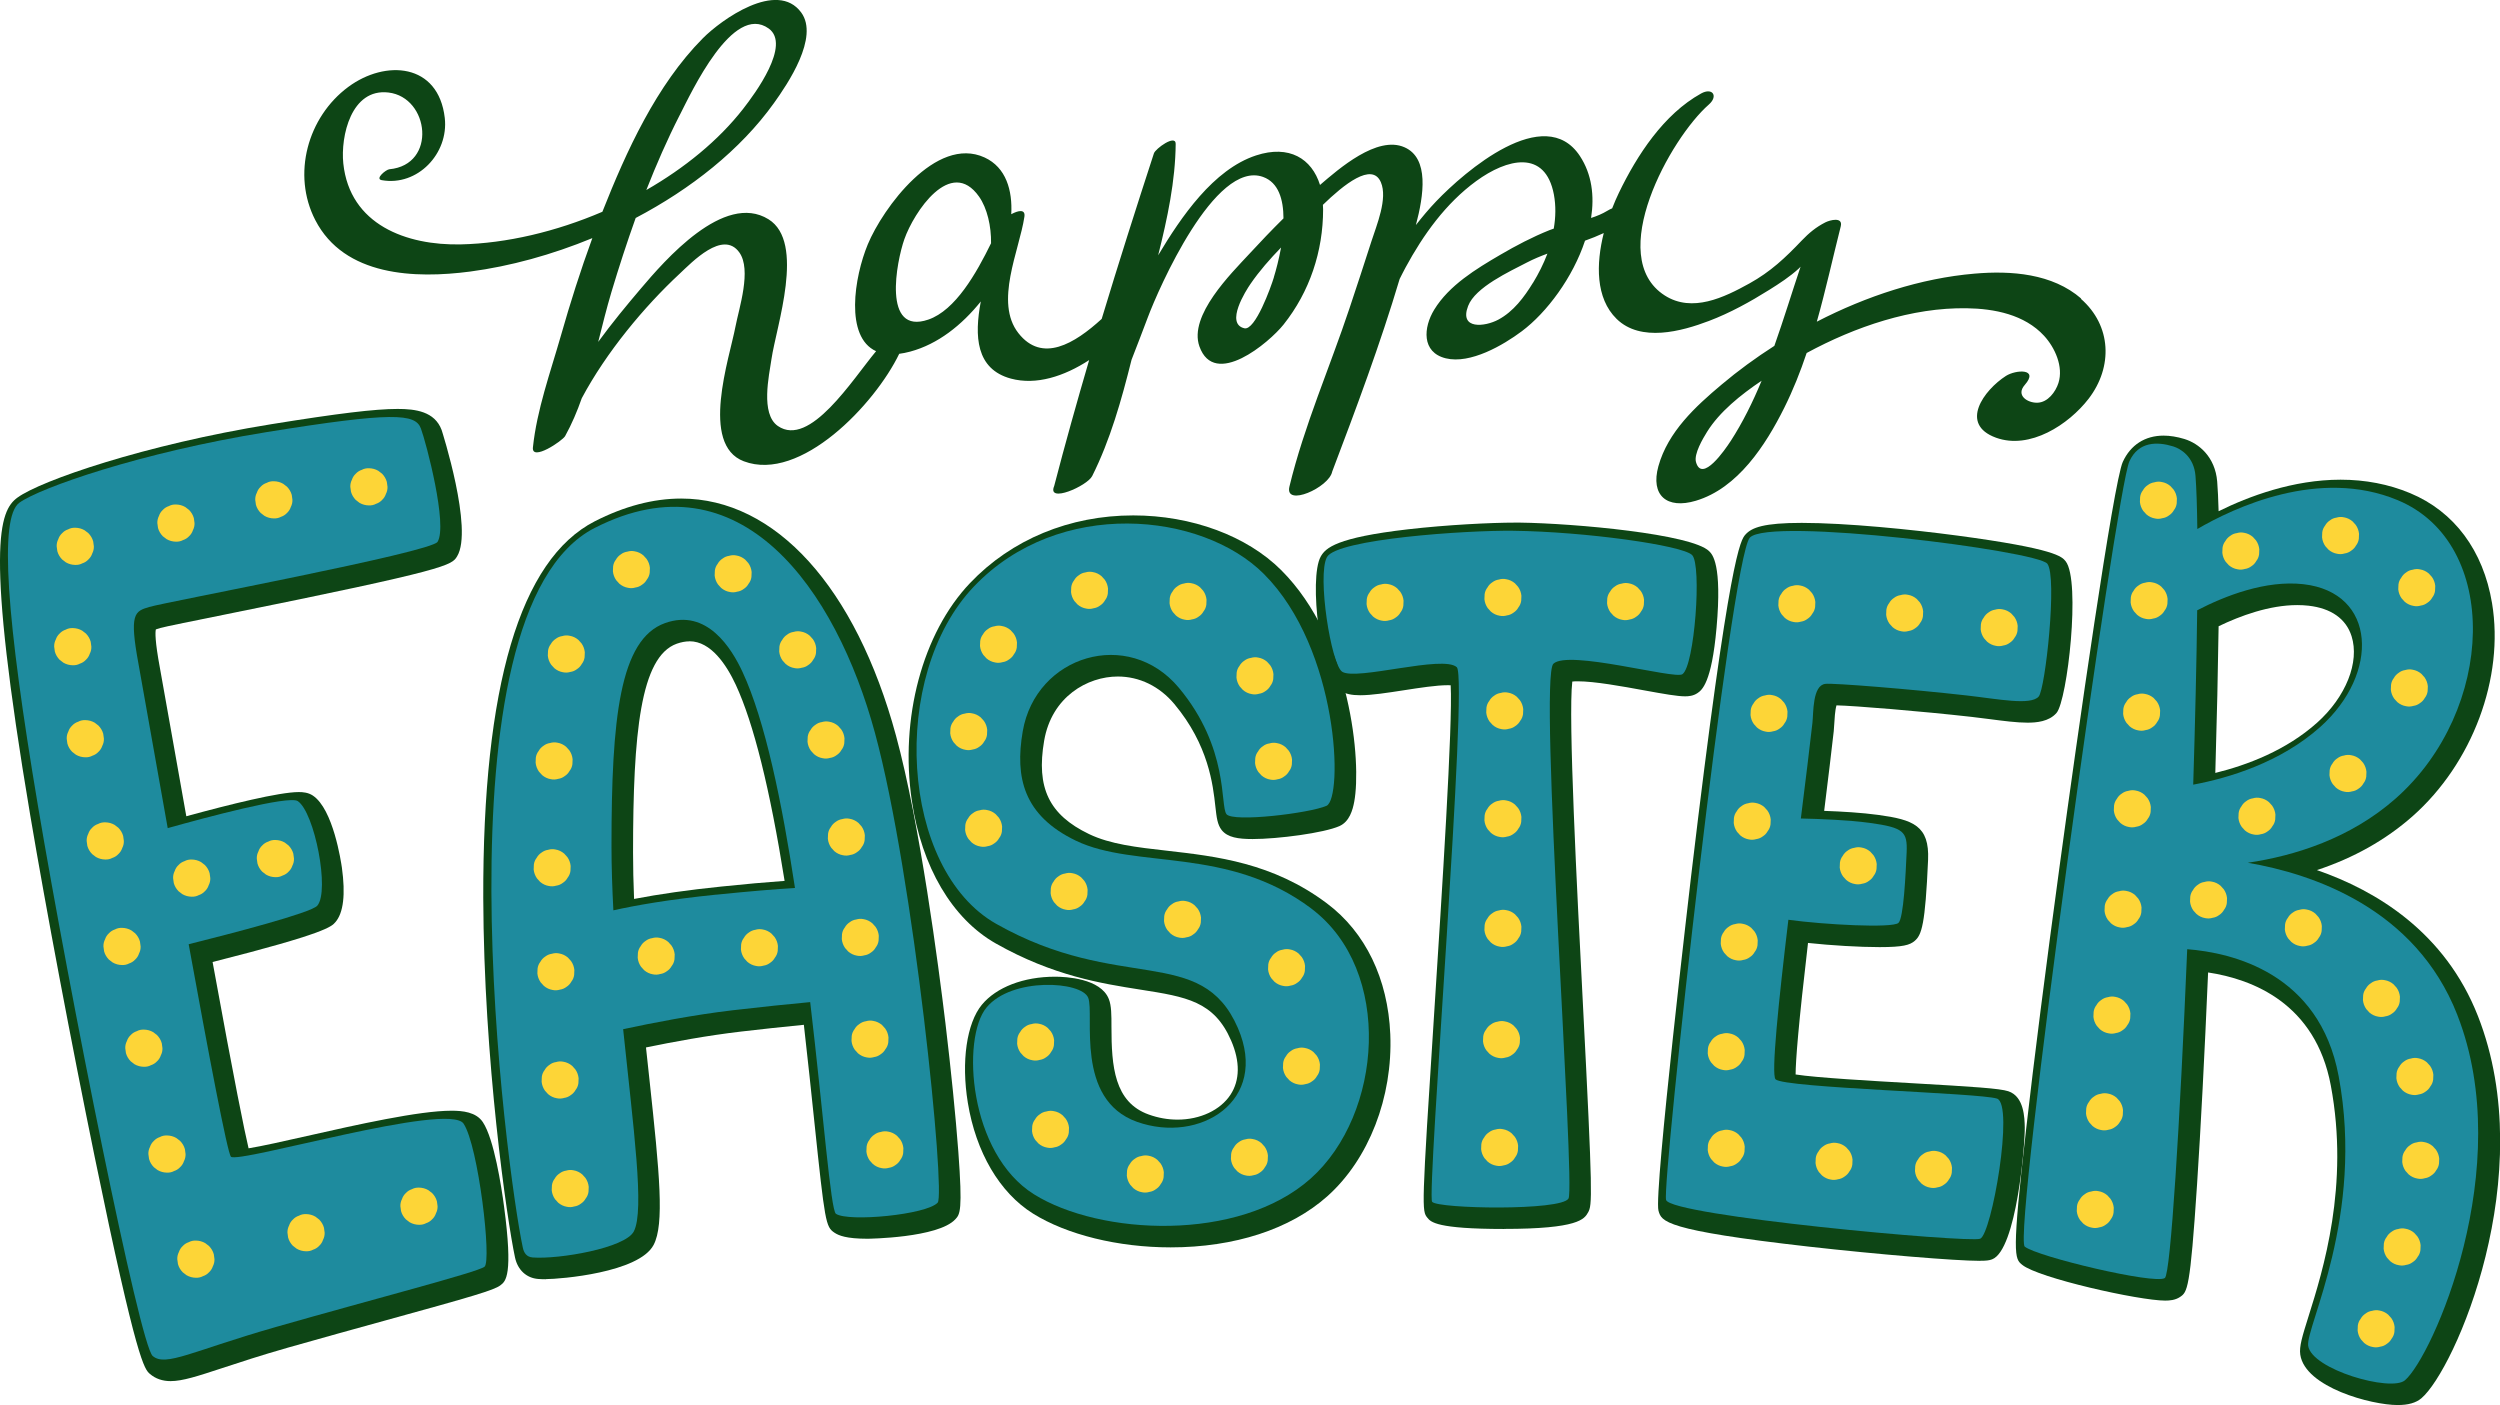 <?xml version="1.0" encoding="UTF-8"?><svg id="b" xmlns="http://www.w3.org/2000/svg" viewBox="0 0 371.02 208.52"><g id="c"><path d="M223.21,182.39c-10.03,0-10.87-1.04-11.37-1.66-.84-1.04-.89-1.1,1.03-30.8,1.11-17.19,2.75-42.59,2.42-48.23-.12,0-.27-.01-.44-.01-1.66,0-4.13.38-6.51.75-2.45.38-4.77.74-6.48.74-1.29,0-2.18-.2-2.87-.65-3.05-1.99-4.77-16.69-2.99-19.92.73-1.32,2.39-2.83,12.89-4.05,5.9-.68,12.41-1,15.96-1h.73c8.18.11,25.5,1.7,28.07,4.24.48.47,1.94,1.91,1.1,11.36-.73,8.26-2.2,9.27-2.83,9.7-.63.43-1.34.48-1.83.48-1.17,0-3.08-.34-6.1-.89-3.27-.6-7.34-1.34-9.83-1.34-.35,0-.62.01-.82.04-.62,5.23.69,30.73,1.58,47.91,1.47,28.56,1.39,29.79.76,30.88-.55.97-1.39,2.44-12.49,2.44h0Z" style="fill:#0d4515; stroke-width:0px;"/><path d="M249.69,100.05c1.8-1.24,2.9-16.23,1.43-17.68-1.47-1.45-15.91-3.47-26.56-3.6-6.91-.09-26.15,1.22-27.63,3.91s.62,15.93,2.26,17.01c2.09,1.37,14.98-2.54,17.01-.67,1.74,1.6-4.5,78.3-3.66,79.34.84,1.04,19.18,1.37,20.24-.49,1.06-1.86-4.46-77.21-2.25-79.36,2.19-2.13,17.99,2.34,19.15,1.55Z" style="fill:#1e8b9e; stroke-width:0px;"/><path d="M208.3,89.14c-.05-.48-.21-.92-.49-1.32-.16-.17-.32-.35-.47-.52-.38-.32-.81-.53-1.3-.61-.37-.08-.73-.06-1.09.05-.36.05-.68.19-.97.41-.31.2-.55.46-.72.77-.23.29-.37.63-.42,1-.01.25-.02.49-.03.74.05.48.21.92.49,1.32.16.17.32.35.47.52.38.32.81.53,1.3.61.37.08.73.06,1.09-.05.36-.05.68-.19.97-.41.31-.2.55-.46.72-.77.23-.29.37-.63.42-1,.01-.25.02-.49.03-.74Z" style="fill:#fdd537; stroke-width:0px;"/><path d="M225.79,88.41c-.05-.48-.21-.92-.49-1.32-.16-.17-.32-.35-.47-.52-.38-.32-.81-.53-1.3-.61-.37-.08-.73-.06-1.09.05-.36.05-.68.19-.97.41-.31.2-.55.46-.72.77-.23.29-.37.63-.42,1-.01.25-.02.49-.03.74.05.48.21.92.49,1.32l.47.52c.38.32.81.53,1.3.61.37.08.73.06,1.09-.05.36-.05.68-.19.97-.41.31-.2.55-.46.72-.77.23-.29.37-.63.42-1,.01-.25.02-.49.03-.74Z" style="fill:#fdd537; stroke-width:0px;"/><path d="M226.06,105.24c-.05-.48-.21-.92-.49-1.32-.16-.17-.32-.35-.47-.52-.38-.32-.81-.53-1.3-.61-.37-.08-.73-.06-1.09.05-.36.05-.68.19-.97.41-.31.2-.55.46-.72.77-.23.29-.37.63-.42,1-.01.25-.02.49-.03.74.05.48.21.92.49,1.32l.47.52c.38.32.81.53,1.3.61.37.08.73.06,1.09-.05.36-.05.68-.19.97-.41.31-.2.55-.46.72-.77.23-.29.37-.63.42-1,.01-.25.02-.49.03-.74Z" style="fill:#fdd537; stroke-width:0px;"/><path d="M225.79,121.24c-.05-.48-.21-.92-.49-1.32l-.47-.52c-.38-.32-.81-.53-1.3-.61-.37-.08-.73-.06-1.09.05-.36.05-.68.19-.97.41-.31.2-.55.46-.72.77-.23.29-.37.63-.42,1-.01.25-.02.49-.03.74.05.48.21.92.49,1.32l.47.52c.38.32.81.53,1.3.61.37.08.73.06,1.09-.05.36-.05.68-.19.97-.41.31-.2.55-.46.72-.77.23-.29.37-.63.42-1,.01-.25.02-.49.03-.74Z" style="fill:#fdd537; stroke-width:0px;"/><path d="M225.79,137.52c-.05-.48-.21-.92-.49-1.32l-.47-.52c-.38-.32-.81-.53-1.3-.61-.37-.08-.73-.06-1.09.05-.36.05-.68.19-.97.41-.31.2-.55.46-.72.77-.23.29-.37.63-.42,1-.01.25-.02.49-.03.74.05.48.21.92.49,1.32.16.17.32.35.47.52.38.32.81.53,1.3.61.37.08.73.06,1.09-.05.36-.05.68-.19.97-.41.31-.2.55-.46.72-.77.23-.29.37-.63.42-1,.01-.25.02-.49.03-.74Z" style="fill:#fdd537; stroke-width:0px;"/><path d="M225.58,154.03c-.05-.48-.21-.92-.49-1.32l-.47-.52c-.38-.32-.81-.53-1.3-.61-.37-.08-.73-.06-1.09.05-.36.05-.68.19-.97.41-.31.2-.55.46-.72.77-.23.29-.37.63-.42,1-.01.25-.02.49-.03.74.05.48.21.92.49,1.32.16.17.32.35.47.52.38.32.81.53,1.3.61.37.08.73.06,1.09-.05.36-.05.68-.19.97-.41.31-.2.55-.46.72-.77.23-.29.37-.63.42-1,.01-.25.02-.49.03-.74Z" style="fill:#fdd537; stroke-width:0px;"/><path d="M225.3,170.03c-.05-.48-.21-.92-.49-1.32l-.47-.52c-.38-.32-.81-.53-1.3-.61-.37-.08-.73-.06-1.09.05-.36.05-.68.19-.97.41-.31.2-.55.46-.72.77-.23.29-.37.63-.42,1-.01.25-.02.49-.03.74.05.48.21.92.49,1.32l.47.52c.38.32.81.53,1.3.61.37.08.73.06,1.09-.05.36-.05.68-.19.97-.41.31-.2.55-.46.72-.77.23-.29.37-.63.42-1,.01-.25.02-.49.03-.74Z" style="fill:#fdd537; stroke-width:0px;"/><path d="M243.99,89.02c-.05-.48-.21-.92-.49-1.32-.16-.17-.32-.35-.47-.52-.38-.32-.81-.53-1.3-.61-.37-.08-.73-.06-1.09.05-.36.05-.68.19-.97.41-.31.2-.55.46-.72.77-.23.29-.37.63-.42,1-.01.25-.02.49-.03.74.05.48.21.92.49,1.32.16.17.32.35.47.52.38.32.81.53,1.3.61.37.08.73.06,1.09-.05.36-.05.68-.19.97-.41.31-.2.55-.46.72-.77.23-.29.37-.63.42-1,.01-.25.02-.49.03-.74Z" style="fill:#fdd537; stroke-width:0px;"/><path d="M355.83,208.52c-3.87,0-13.72-2.62-14.45-7.47-.18-1.21.29-2.71,1.23-5.71,2.13-6.77,6.09-19.38,3.3-34.25-2.28-12.16-11.58-15.77-18.21-16.77-.52,12.17-1.1,23.28-1.64,31.47-1.03,15.68-1.44,15.96-2.54,16.7-.7.47-1.54.53-2.19.53-3.87,0-18.83-3.35-21.22-5.31-1.14-.93-1.57-1.29.59-20.19,1.14-10.03,2.91-23.89,4.97-39.03,2.64-19.43,8-56.96,9.37-59.94,1.15-2.52,3.3-3.9,6.05-3.9.96,0,2,.17,3.09.5,2.16.66,4.57,2.66,4.87,6.32.09,1.13.16,2.6.21,4.4,4.49-2.22,11.06-4.68,18.1-4.68,3.67,0,7.15.67,10.33,2,6.53,2.72,10.85,8.51,12.15,16.33,1.84,11.06-2.91,23.77-11.81,31.63-3.97,3.5-8.71,6.17-14.18,7.98,8.8,3.04,19.01,9.2,23.9,21.67,9.27,23.64-3.47,52.53-8.39,56.71-.8.68-1.94,1.01-3.51,1.01h0ZM329.26,92.94c-.09,6.34-.25,13.65-.49,21.77,4.75-1.17,10.54-3.36,15.12-7.47,4.27-3.83,6.32-8.99,5.1-12.83-.82-2.58-3.03-4.14-6.39-4.52-.54-.06-1.1-.09-1.67-.09-4.14,0-8.46,1.59-11.67,3.14Z" style="fill:#0d4515; stroke-width:0px;"/><path d="M364.68,150.6c-6.21-15.84-21.51-20.92-31.09-22.56,7.01-1.04,15.24-3.62,21.95-9.54,14.81-13.08,15.64-37.9.28-44.28-11.66-4.85-24.3,1.13-29.72,4.29-.04-3.35-.13-6.04-.27-7.87-.23-2.9-2.24-4.06-3.31-4.39-2.38-.73-5.14-.75-6.5,2.21-1.97,4.3-17.35,115.05-15.53,116.55,1.83,1.49,19.31,5.66,20.79,4.66.86-.58,2.25-23.21,3.32-48.8,6.65.52,19.61,3.51,22.47,18.82,3.9,20.79-4.93,37.31-4.52,40.04.53,3.53,12.29,6.88,14.36,5.12,4.02-3.42,16.66-31.56,7.77-54.24ZM326.08,90.57c4.17-2.16,10.18-4.5,15.77-3.87,10.87,1.24,11.34,13.26,2.51,21.17-5.92,5.3-13.63,7.6-18.87,8.58.29-9.35.5-18.28.59-25.89Z" style="fill:#1e8b9e; stroke-width:0px;"/><path d="M323.07,73.98c-.05-.48-.21-.92-.49-1.32-.16-.17-.32-.35-.47-.52-.38-.32-.81-.53-1.3-.61-.37-.08-.73-.06-1.09.05-.36.05-.68.19-.97.41-.31.2-.55.46-.72.77-.23.29-.37.63-.42,1-.01.25-.02.49-.03.74.05.48.21.92.49,1.32.16.17.32.35.47.52.38.32.81.53,1.3.61.37.08.73.06,1.09-.05.36-.05.68-.19.97-.41.31-.2.55-.46.72-.77.23-.29.37-.63.42-1,.01-.25.02-.49.03-.74Z" style="fill:#fdd537; stroke-width:0px;"/><path d="M321.69,88.88c-.05-.48-.21-.92-.49-1.32-.16-.17-.32-.35-.47-.52-.38-.32-.81-.53-1.3-.61-.37-.08-.73-.06-1.09.05-.36.05-.68.19-.97.41-.31.2-.55.46-.72.77-.23.29-.37.63-.42,1-.01.25-.02.49-.03.74.05.48.21.92.49,1.32.16.17.32.35.47.52.38.32.81.53,1.3.61.37.08.73.06,1.09-.05.36-.05.68-.19.97-.41.31-.2.55-.46.72-.77.23-.29.37-.63.42-1,.01-.25.02-.49.03-.74Z" style="fill:#fdd537; stroke-width:0px;"/><path d="M320.58,105.43c-.05-.48-.21-.92-.49-1.32l-.47-.52c-.38-.32-.81-.53-1.3-.61-.37-.08-.73-.06-1.09.05-.36.05-.68.19-.97.41-.31.2-.55.46-.72.77-.23.29-.37.63-.42,1-.01.25-.02.49-.03.74.05.48.21.92.49,1.32l.47.52c.38.32.81.53,1.3.61.37.08.73.06,1.09-.05.36-.05.68-.19.97-.41.31-.2.55-.46.72-.77.23-.29.37-.63.42-1l.03-.74Z" style="fill:#fdd537; stroke-width:0px;"/><path d="M319.2,119.77c-.05-.48-.21-.92-.49-1.32-.16-.17-.32-.35-.47-.52-.38-.32-.81-.53-1.3-.61-.37-.08-.73-.06-1.09.05-.36.05-.68.19-.97.41-.31.2-.55.46-.72.77-.23.29-.37.63-.42,1l-.03.74c.05.48.21.92.49,1.32l.47.52c.38.32.81.53,1.3.61.37.08.73.06,1.09-.05.36-.05.68-.19.97-.41.31-.2.55-.46.72-.77.23-.29.37-.63.42-1,.01-.25.02-.49.03-.74Z" style="fill:#fdd537; stroke-width:0px;"/><path d="M337.69,120.88c-.05-.48-.21-.92-.49-1.32-.16-.17-.32-.35-.47-.52-.38-.32-.81-.53-1.3-.61-.37-.08-.73-.06-1.09.05-.36.05-.68.19-.97.41-.31.2-.55.46-.72.77-.23.29-.37.63-.42,1-.01.25-.02.49-.03.74.05.48.21.92.49,1.32.16.17.32.35.47.52.38.32.81.53,1.3.61.37.08.73.06,1.09-.05.36-.05.68-.19.97-.41.31-.2.55-.46.72-.77.23-.29.37-.63.42-1,.01-.25.02-.49.03-.74Z" style="fill:#fdd537; stroke-width:0px;"/><path d="M330.51,133.29c-.05-.48-.21-.92-.49-1.32-.16-.17-.32-.35-.47-.52-.38-.32-.81-.53-1.3-.61-.37-.08-.73-.06-1.09.05-.36.05-.68.18-.97.41-.31.2-.55.46-.72.77-.23.29-.37.63-.42,1-.01.25-.02.49-.03.74.05.48.21.92.49,1.32.16.17.32.35.47.52.38.32.81.53,1.3.61.37.08.73.06,1.09-.05.36-.05.68-.19.97-.41.31-.2.55-.46.72-.77.23-.29.37-.63.42-1,.01-.25.02-.49.03-.74Z" style="fill:#fdd537; stroke-width:0px;"/><path d="M344.58,137.43c-.05-.48-.21-.92-.49-1.32l-.47-.52c-.38-.32-.81-.53-1.3-.61-.37-.08-.73-.06-1.09.05-.36.05-.68.19-.97.41-.31.2-.55.46-.72.77-.23.29-.37.63-.42,1-.01.25-.02.49-.03.74.05.48.21.92.49,1.32l.47.52c.38.32.81.53,1.3.61.37.08.73.06,1.09-.05.36-.05.68-.19.97-.41.31-.2.55-.46.72-.77.23-.29.37-.63.42-1l.03-.74Z" style="fill:#fdd537; stroke-width:0px;"/><path d="M356.17,147.91c-.05-.48-.21-.92-.49-1.32-.16-.17-.32-.35-.47-.52-.38-.32-.81-.53-1.3-.61-.37-.08-.73-.06-1.09.05-.36.05-.68.19-.97.41-.31.2-.55.46-.72.77-.23.29-.37.63-.42,1l-.03.74c.05.48.21.92.49,1.32.16.17.32.35.47.52.38.32.81.53,1.3.61.37.08.73.06,1.09-.05.36-.05.68-.19.97-.41.31-.2.55-.46.72-.77.23-.29.37-.63.42-1,.01-.25.02-.49.03-.74Z" style="fill:#fdd537; stroke-width:0px;"/><path d="M361.13,159.5c-.05-.48-.21-.92-.49-1.32-.16-.17-.32-.35-.47-.52-.38-.32-.81-.53-1.3-.61-.37-.08-.73-.06-1.09.05-.36.05-.68.19-.97.41-.31.2-.55.46-.72.77-.23.29-.37.63-.42,1-.01.25-.02.49-.03.74.05.48.21.92.49,1.32.16.17.32.35.47.52.38.32.81.53,1.3.61.37.08.73.06,1.09-.05.36-.05.68-.19.97-.41.31-.2.55-.46.72-.77.23-.29.37-.63.42-1,.01-.25.02-.49.03-.74Z" style="fill:#fdd537; stroke-width:0px;"/><path d="M362,171.94c-.05-.48-.21-.92-.49-1.32-.16-.17-.32-.35-.47-.52-.38-.32-.81-.53-1.3-.61-.37-.08-.73-.06-1.09.05-.36.05-.68.18-.97.41-.31.2-.55.46-.72.77-.23.29-.37.63-.42,1-.01.25-.02.49-.03.74.05.48.21.92.49,1.32.16.17.32.35.47.52.38.32.81.53,1.3.61.37.08.73.06,1.09-.05.36-.05.68-.19.97-.41.31-.2.55-.46.72-.77.23-.29.37-.63.42-1,.01-.25.02-.49.03-.74Z" style="fill:#fdd537; stroke-width:0px;"/><path d="M355.38,196.94c-.05-.48-.21-.92-.49-1.32-.16-.17-.32-.35-.47-.52-.38-.32-.81-.53-1.3-.61-.37-.08-.73-.06-1.09.05-.36.05-.68.18-.97.41-.31.2-.55.46-.72.77-.23.29-.37.63-.42,1-.01.25-.02.49-.03.74.05.48.21.92.49,1.32.16.17.32.35.47.52.38.32.81.53,1.3.61.37.08.73.06,1.09-.05.36-.05.68-.18.97-.41.31-.2.55-.46.72-.77.23-.29.37-.63.42-1,.01-.25.02-.49.03-.74Z" style="fill:#fdd537; stroke-width:0px;"/><path d="M359.24,184.8c-.05-.48-.21-.92-.49-1.32-.16-.17-.32-.35-.47-.52-.38-.32-.81-.53-1.3-.61-.37-.08-.73-.06-1.09.05-.36.05-.68.19-.97.41-.31.2-.55.46-.72.77-.23.29-.37.63-.42,1l-.03.74c.05.48.21.92.49,1.32l.47.52c.38.32.81.53,1.3.61.37.08.73.06,1.09-.05.36-.05.68-.19.97-.41.31-.2.55-.46.72-.77.23-.29.37-.63.42-1,.01-.25.02-.49.03-.74Z" style="fill:#fdd537; stroke-width:0px;"/><path d="M351.2,114.53c-.05-.48-.21-.92-.49-1.32-.16-.17-.32-.35-.47-.52-.38-.32-.81-.53-1.3-.61-.37-.08-.73-.06-1.09.05-.36.05-.68.19-.97.41-.31.2-.55.46-.72.77-.23.29-.37.63-.42,1l-.03.74c.05.48.21.92.49,1.32.16.17.32.35.47.52.38.32.81.53,1.3.61.37.08.73.06,1.09-.05.36-.05.68-.19.97-.41.31-.2.55-.46.72-.77.23-.29.37-.63.42-1,.01-.25.02-.49.03-.74Z" style="fill:#fdd537; stroke-width:0px;"/><path d="M360.31,101.84c-.05-.48-.21-.92-.49-1.32l-.47-.52c-.38-.32-.81-.53-1.3-.61-.37-.08-.73-.06-1.09.05-.36.05-.68.18-.97.41-.31.2-.55.46-.72.77-.23.29-.37.63-.42,1-.01.25-.02.49-.03.74.05.48.21.92.49,1.32l.47.52c.38.32.81.53,1.3.61.37.08.73.06,1.09-.05.36-.05.68-.19.97-.41.31-.2.55-.46.72-.77.23-.29.37-.63.42-1,.01-.25.02-.49.03-.74Z" style="fill:#fdd537; stroke-width:0px;"/><path d="M361.41,86.95c-.05-.48-.21-.92-.49-1.32-.16-.17-.32-.35-.47-.52-.38-.32-.81-.53-1.3-.61-.37-.08-.73-.06-1.09.05-.36.05-.68.18-.97.41-.31.2-.55.46-.72.77-.23.29-.37.63-.42,1-.01.25-.02.49-.03.74.05.48.21.92.49,1.32.16.17.32.35.47.52.38.32.81.53,1.3.61.37.08.73.06,1.09-.05.36-.05.68-.19.97-.41.31-.2.55-.46.72-.77.23-.29.37-.63.42-1,.01-.25.02-.49.03-.74Z" style="fill:#fdd537; stroke-width:0px;"/><path d="M350.1,79.22c-.05-.48-.21-.92-.49-1.32l-.47-.52c-.38-.32-.81-.53-1.3-.61-.37-.08-.73-.06-1.09.05-.36.05-.68.18-.97.41-.31.2-.55.46-.72.77-.23.29-.37.63-.42,1-.01.25-.02.49-.03.74.05.48.21.92.49,1.32l.47.52c.38.32.81.53,1.3.61.37.08.73.06,1.09-.05.36-.05.68-.19.97-.41.31-.2.55-.46.72-.77.23-.29.37-.63.42-1,.01-.25.02-.49.03-.74Z" style="fill:#fdd537; stroke-width:0px;"/><path d="M335.3,81.52c-.05-.48-.21-.92-.49-1.32l-.47-.52c-.38-.32-.81-.53-1.3-.61-.37-.08-.73-.06-1.09.05-.36.05-.68.18-.97.41-.31.2-.55.46-.72.77-.23.29-.37.63-.42,1-.01.25-.02.49-.03.74.05.48.21.92.49,1.32.16.17.32.35.47.52.38.32.81.53,1.3.61.37.08.73.06,1.09-.05.36-.05.68-.19.97-.41.31-.2.55-.46.72-.77.23-.29.37-.63.42-1,.01-.25.02-.49.03-.74Z" style="fill:#fdd537; stroke-width:0px;"/><path d="M317.82,134.67c-.05-.48-.21-.92-.49-1.32l-.47-.52c-.38-.32-.81-.53-1.3-.61-.37-.08-.73-.06-1.09.05-.36.05-.68.18-.97.41-.31.2-.55.46-.72.77-.23.29-.37.63-.42,1-.01.25-.02.49-.03.74.05.48.21.92.49,1.32.16.17.32.35.47.52.38.32.81.53,1.3.61.37.08.73.06,1.09-.05.36-.05.68-.19.97-.41.31-.2.55-.46.72-.77.23-.29.37-.63.42-1,.01-.25.02-.49.03-.74Z" style="fill:#fdd537; stroke-width:0px;"/><path d="M316.17,150.39c-.05-.48-.21-.92-.49-1.32l-.47-.52c-.38-.32-.81-.53-1.3-.61-.37-.08-.73-.06-1.09.05-.36.05-.68.19-.97.41-.31.2-.55.46-.72.77-.23.29-.37.63-.42,1l-.03.74c.05.48.21.92.49,1.32l.47.52c.38.32.81.53,1.3.61.37.08.73.06,1.09-.05.36-.05.68-.19.97-.41.31-.2.55-.46.72-.77.23-.29.37-.63.42-1,.01-.25.02-.49.03-.74Z" style="fill:#fdd537; stroke-width:0px;"/><path d="M315.07,164.74c-.05-.48-.21-.92-.49-1.32-.16-.17-.32-.35-.47-.52-.38-.32-.81-.53-1.3-.61-.37-.08-.73-.06-1.09.05-.36.05-.68.18-.97.41-.31.2-.55.46-.72.77-.23.29-.37.63-.42,1-.01.25-.02.49-.03.74.05.48.21.92.49,1.32.16.17.32.35.47.52.38.32.81.53,1.3.61.37.08.73.06,1.09-.05.36-.05.68-.19.97-.41.31-.2.55-.46.72-.77.23-.29.37-.63.42-1,.01-.25.02-.49.03-.74Z" style="fill:#fdd537; stroke-width:0px;"/><path d="M313.7,179.23c-.05-.48-.21-.92-.49-1.32l-.47-.52c-.38-.32-.81-.53-1.3-.61-.37-.08-.73-.06-1.09.05-.36.05-.68.18-.97.41-.31.2-.55.46-.72.77-.23.29-.37.63-.42,1-.01.25-.02.49-.03.74.05.48.21.92.49,1.32.16.17.32.35.47.52.38.32.81.53,1.3.61.37.08.73.06,1.09-.05.36-.05.68-.19.97-.41.31-.2.55-.46.72-.77.23-.29.37-.63.42-1,.01-.25.02-.49.03-.74Z" style="fill:#fdd537; stroke-width:0px;"/><path d="M293.86,187.12c-3.67,0-15.3-.97-25.41-2.11-21.52-2.44-21.87-3.72-22.32-5.34-.71-2.59,4.8-49.23,4.85-49.7,5.7-48.03,7.36-49.86,8.07-50.65.93-1.03,2.71-1.72,8.34-1.72,6.63,0,16.29.98,23.13,1.89,14.58,1.95,15.49,3.12,16.04,3.81,2.26,2.9.26,20.66-1.36,22.51-1.12,1.29-2.99,1.44-4.3,1.44-1.61,0-3.58-.26-5.65-.53-.87-.11-1.77-.23-2.66-.33-7.57-.85-17.35-1.65-20.04-1.71-.22.7-.3,2.14-.33,2.73-.02.43-.05.82-.08,1.11-.33,2.95-.8,6.82-1.42,11.82,2.61.09,5.61.27,8.03.6,5.19.71,7.61,1.6,7.39,6.68-.42,9.65-.95,11.12-1.98,12.01-.72.62-1.72.93-5.22.93h0c-2.98,0-7.19-.25-10.62-.62-1.44,12.28-1.83,17.48-1.84,19.52,3.03.48,11.41.96,17.2,1.29,9.22.53,13.1.78,14.37,1.2,2.35.78,2.41,3.98,2.44,5.35.05,2.42-1.21,18.22-4.86,19.6-.42.16-.87.21-1.79.21Z" style="fill:#0d4515; stroke-width:0px;"/><path d="M270.89,101.49c1.24-.14,12.53.77,20.97,1.72,4.69.53,9.52,1.52,10.7.16.99-1.13,2.79-17.78,1.28-19.71-1.5-1.93-41.33-6.98-44.15-3.87-2.82,3.12-13.08,95.93-12.43,98.29.65,2.36,44.9,6.41,46.61,5.76,1.71-.65,5.08-19.95,2.5-20.8-2.57-.85-31.57-1.58-32.86-2.86-.68-.68.45-11.54,1.9-23.68,5.31.73,15.41,1.27,16.33.47.78-.67,1.08-7.32,1.22-10.44.13-3.11-.4-3.71-5.49-4.41-3.17-.43-7.44-.59-10.21-.65.7-5.61,1.33-10.67,1.72-14.19.17-1.52-.01-5.57,1.92-5.79Z" style="fill:#1e8b9e; stroke-width:0px;"/><path d="M299.44,92.88c-.05-.48-.21-.92-.49-1.32l-.47-.52c-.38-.32-.81-.53-1.3-.61-.37-.08-.73-.06-1.09.05-.36.05-.68.19-.97.41-.31.2-.55.46-.72.77-.23.29-.37.63-.42,1-.01.25-.02.49-.03.74.05.48.21.92.49,1.32l.47.52c.38.32.81.53,1.3.61.37.08.73.06,1.09-.05.36-.05.68-.19.97-.41.31-.2.55-.46.72-.77.23-.29.37-.63.42-1,.01-.25.02-.49.03-.74Z" style="fill:#fdd537; stroke-width:0px;"/><path d="M285.41,90.72c-.05-.48-.21-.92-.49-1.32-.16-.17-.32-.35-.47-.52-.38-.32-.81-.53-1.3-.61-.37-.08-.73-.06-1.09.05-.36.05-.68.19-.97.41-.31.2-.55.46-.72.77-.23.29-.37.63-.42,1l-.03.74c.05.48.21.92.49,1.32.16.17.32.35.47.52.38.32.81.53,1.3.61.37.08.73.06,1.09-.05.36-.05.68-.19.97-.41.31-.2.55-.46.72-.77.23-.29.37-.63.42-1,.01-.25.02-.49.03-.74Z" style="fill:#fdd537; stroke-width:0px;"/><path d="M265.28,105.61c-.05-.48-.21-.92-.49-1.32-.16-.17-.32-.35-.47-.52-.38-.32-.81-.53-1.3-.61-.37-.08-.73-.06-1.09.05-.36.05-.68.19-.97.41-.31.2-.55.46-.72.77-.23.29-.37.63-.42,1-.01.25-.02.49-.03.74.05.48.21.92.49,1.32l.47.52c.38.32.81.53,1.3.61.37.08.73.06,1.09-.05.36-.05.68-.19.97-.41.31-.2.55-.46.72-.77.23-.29.37-.63.42-1,.01-.25.02-.49.03-.74Z" style="fill:#fdd537; stroke-width:0px;"/><path d="M262.79,121.61c-.05-.48-.21-.92-.49-1.32l-.47-.52c-.38-.32-.81-.53-1.3-.61-.37-.08-.73-.06-1.09.05-.36.05-.68.19-.97.41-.31.2-.55.46-.72.77-.23.29-.37.63-.42,1-.01.25-.02.49-.03.74.05.48.21.92.49,1.32l.47.52c.38.32.81.53,1.3.61.37.08.73.06,1.09-.05.36-.05.68-.19.97-.41.31-.2.55-.46.72-.77.23-.29.37-.63.42-1,.01-.25.02-.49.03-.74Z" style="fill:#fdd537; stroke-width:0px;"/><path d="M260.86,139.54c-.05-.48-.21-.92-.49-1.32-.16-.17-.32-.35-.47-.52-.38-.32-.81-.53-1.3-.61-.37-.08-.73-.06-1.09.05-.36.05-.68.19-.97.41-.31.2-.55.46-.72.77-.23.29-.37.63-.42,1-.01.25-.02.49-.03.74.05.48.21.92.49,1.32.16.17.32.35.47.52.38.32.81.53,1.3.61.37.08.73.06,1.09-.05.36-.05.68-.19.97-.41.31-.2.55-.46.72-.77.23-.29.37-.63.42-1,.01-.25.02-.49.03-.74Z" style="fill:#fdd537; stroke-width:0px;"/><path d="M258.93,155.82c-.05-.48-.21-.92-.49-1.32l-.47-.52c-.38-.32-.81-.53-1.3-.61-.37-.08-.73-.06-1.09.05-.36.05-.68.19-.97.41-.31.2-.55.46-.72.77-.23.29-.37.63-.42,1-.01.25-.02.49-.03.74.05.48.21.92.49,1.32l.47.52c.38.32.81.53,1.3.61.37.08.73.06,1.09-.05.36-.05.68-.19.97-.41.31-.2.55-.46.72-.77.23-.29.37-.63.42-1,.01-.25.02-.49.03-.74Z" style="fill:#fdd537; stroke-width:0px;"/><path d="M258.93,170.16c-.05-.48-.21-.92-.49-1.32l-.47-.52c-.38-.32-.81-.53-1.3-.61-.37-.08-.73-.06-1.09.05-.36.05-.68.19-.97.41-.31.2-.55.46-.72.77-.23.29-.37.63-.42,1-.01.25-.02.49-.03.74.05.48.21.92.49,1.32l.47.52c.38.32.81.53,1.3.61.37.08.73.06,1.09-.05.36-.05.68-.19.97-.41.31-.2.55-.46.72-.77.23-.29.37-.63.42-1,.01-.25.02-.49.03-.74Z" style="fill:#fdd537; stroke-width:0px;"/><path d="M274.93,172.09c-.05-.48-.21-.92-.49-1.32-.16-.17-.32-.35-.47-.52-.38-.32-.81-.53-1.3-.61-.37-.08-.73-.06-1.09.05-.36.05-.68.19-.97.41-.31.2-.55.46-.72.77-.23.29-.37.63-.42,1-.01.25-.02.49-.03.74.05.48.21.92.49,1.32.16.17.32.35.47.52.38.32.81.53,1.3.61.37.08.73.06,1.09-.05.36-.05.68-.19.97-.41.31-.2.55-.46.72-.77.23-.29.37-.63.42-1,.01-.25.02-.49.03-.74Z" style="fill:#fdd537; stroke-width:0px;"/><path d="M289.69,173.29c-.05-.48-.21-.92-.49-1.32-.16-.17-.32-.35-.47-.52-.38-.32-.81-.53-1.3-.61-.37-.08-.73-.06-1.09.05-.36.05-.68.18-.97.41-.31.2-.55.46-.72.77-.23.29-.37.63-.42,1-.01.25-.02.49-.03.74.05.48.21.92.49,1.32.16.17.32.35.47.52.38.32.81.53,1.3.61.37.08.73.06,1.09-.05.36-.05.68-.19.97-.41.31-.2.55-.46.72-.77.23-.29.37-.63.42-1,.01-.25.02-.49.03-.74Z" style="fill:#fdd537; stroke-width:0px;"/><path d="M278.52,128.23c-.05-.48-.21-.92-.49-1.32l-.47-.52c-.38-.32-.81-.53-1.3-.61-.37-.08-.73-.06-1.09.05-.36.05-.68.19-.97.41-.31.2-.55.46-.72.77-.23.29-.37.63-.42,1-.01.25-.02.49-.03.74.05.48.21.92.49,1.32.16.17.32.35.47.52.38.32.81.53,1.3.61.37.08.73.06,1.09-.05.36-.05.68-.19.97-.41.31-.2.55-.46.72-.77.23-.29.37-.63.42-1,.01-.25.02-.49.03-.74Z" style="fill:#fdd537; stroke-width:0px;"/><path d="M269.41,89.34c-.05-.48-.21-.92-.49-1.32-.16-.17-.32-.35-.47-.52-.38-.32-.81-.53-1.3-.61-.37-.08-.73-.06-1.09.05-.36.05-.68.19-.97.41-.31.2-.55.46-.72.77-.23.29-.37.63-.42,1l-.03.74c.05.48.21.92.49,1.32l.47.52c.38.32.81.53,1.3.61.37.08.73.06,1.09-.05.36-.05.68-.19.97-.41.31-.2.55-.46.72-.77.23-.29.37-.63.42-1,.01-.25.02-.49.03-.74Z" style="fill:#fdd537; stroke-width:0px;"/><path d="M173.7,185.12c-7.75,0-15.38-1.88-20.4-5.02-4.94-3.09-8.47-9.09-9.67-16.47-.99-6.07-.17-11.77,2.08-14.51,2.15-2.61,6.21-4.17,10.86-4.17,1.57,0,6.79.24,7.99,3.32.39.99.39,2.32.39,4.16,0,5.8.41,11.16,5.55,12.98,1.39.5,2.82.75,4.26.75h0c3.35,0,6.35-1.41,7.85-3.69,1.41-2.15,1.45-4.93.1-8.04-2.53-5.84-6.64-6.49-13.45-7.56-5.78-.91-12.97-2.04-21.47-6.85-6.47-3.66-11.01-11.36-12.46-21.15-1.82-12.24,1.58-24.94,8.64-32.35,6.16-6.47,14.77-10.03,24.22-10.03,8.66,0,16.87,3.04,21.96,8.13,10.35,10.35,11.92,28.53,10.83,34.36-.23,1.24-.71,2.96-2.2,3.62-2.3,1.02-9.12,1.92-12.89,1.92-2.12,0-3.71-.23-4.58-1.33-.64-.82-.75-1.83-.94-3.5-.35-3.19-1-9.12-6.09-15.21-2.2-2.63-5.18-4.08-8.39-4.08-4.48,0-9.81,2.98-10.93,9.53-1.2,6.98.73,11,6.66,13.85,3.14,1.51,7.04,1.96,11.55,2.47,7.37.84,15.73,1.79,23.76,7.82,5.71,4.28,9.05,11.18,9.4,19.42.39,9.34-3.19,18.56-9.35,24.05-5.49,4.89-13.76,7.58-23.28,7.58h0Z" style="fill:#0d4515; stroke-width:0px;"/><path d="M194.61,134.83c-12.41-9.31-26.07-5.79-34.95-10.07-7.76-3.74-9.05-9.36-7.88-16.21,1.94-11.31,15.68-15.45,23.17-6.48,7.49,8.97,6.1,17.52,7.07,18.76.97,1.24,12.34-.14,14.84-1.24,2.5-1.1,1.88-23.24-9.29-34.41-9.2-9.2-30.41-11.38-43.03,1.86-12.62,13.24-10.97,42,3.31,50.07,18.35,10.37,30.44,2.93,35.86,15.45,4.69,10.83-5.67,17.24-14.97,13.93-9.29-3.31-6.27-15.93-7.24-18.41-.97-2.48-11.36-3.1-15.1,1.45-3.74,4.55-2.65,21.66,7.06,27.72,9.71,6.07,30.37,7.17,41.05-2.34,10.68-9.52,12.31-30.91.1-40.07Z" style="fill:#1e8b9e; stroke-width:0px;"/><path d="M191.75,112.73c-.05-.48-.21-.92-.49-1.32-.16-.17-.32-.35-.47-.52-.38-.32-.81-.53-1.3-.61-.37-.08-.73-.06-1.09.05-.36.05-.68.18-.97.41-.31.2-.55.46-.72.77-.23.29-.37.63-.42,1-.01.25-.02.49-.03.74.05.48.21.92.49,1.32.16.17.32.35.47.52.38.32.81.53,1.3.61.37.08.73.06,1.09-.05.36-.05.68-.19.97-.41.31-.2.55-.46.72-.77.23-.29.37-.63.42-1,.01-.25.02-.49.03-.74Z" style="fill:#fdd537; stroke-width:0px;"/><path d="M188.99,100.04c-.05-.48-.21-.92-.49-1.32l-.47-.52c-.38-.32-.81-.53-1.3-.61-.37-.08-.73-.06-1.09.05-.36.05-.68.19-.97.41-.31.2-.55.46-.72.77-.23.29-.37.63-.42,1-.01.25-.02.49-.03.74.05.48.21.92.49,1.32.16.17.32.35.47.52.38.32.81.53,1.3.61.37.08.73.06,1.09-.05.36-.05.68-.19.97-.41.31-.2.55-.46.72-.77.23-.29.37-.63.42-1,.01-.25.02-.49.03-.74Z" style="fill:#fdd537; stroke-width:0px;"/><path d="M179.06,89c-.05-.48-.21-.92-.49-1.32-.16-.17-.32-.35-.47-.52-.38-.32-.81-.53-1.3-.61-.37-.08-.73-.06-1.09.05-.36.05-.68.19-.97.41-.31.2-.55.46-.72.77-.23.29-.37.63-.42,1l-.03.74c.05.48.21.92.49,1.32.16.17.32.35.47.52.38.32.81.53,1.3.61.37.08.73.06,1.09-.05.36-.05.68-.19.97-.41.31-.2.55-.46.72-.77.23-.29.37-.63.42-1,.01-.25.02-.49.03-.74Z" style="fill:#fdd537; stroke-width:0px;"/><path d="M164.44,87.35c-.05-.48-.21-.92-.49-1.32-.16-.17-.32-.35-.47-.52-.38-.32-.81-.53-1.3-.61-.37-.08-.73-.06-1.09.05-.36.05-.68.18-.97.41-.31.2-.55.46-.72.77-.23.29-.37.63-.42,1-.01.25-.02.49-.03.74.05.48.21.92.49,1.32.16.17.32.35.47.52.38.32.81.53,1.3.61.37.08.73.06,1.09-.05.36-.05.68-.19.97-.41.31-.2.55-.46.72-.77.23-.29.37-.63.42-1,.01-.25.02-.49.03-.74Z" style="fill:#fdd537; stroke-width:0px;"/><path d="M150.93,95.35c-.05-.48-.21-.92-.49-1.32-.16-.17-.32-.35-.47-.52-.38-.32-.81-.53-1.3-.61-.37-.08-.73-.06-1.09.05-.36.05-.68.18-.97.41-.31.2-.55.46-.72.77-.23.29-.37.63-.42,1l-.03.74c.05.48.21.92.49,1.32.16.17.32.35.47.52.38.32.81.53,1.3.61.37.08.73.06,1.09-.05.36-.05.68-.19.97-.41.31-.2.55-.46.72-.77.23-.29.37-.63.42-1,.01-.25.02-.49.03-.74Z" style="fill:#fdd537; stroke-width:0px;"/><path d="M146.51,108.31c-.05-.48-.21-.92-.49-1.32l-.47-.52c-.38-.32-.81-.53-1.3-.61-.37-.08-.73-.06-1.09.05-.36.05-.68.19-.97.41-.31.2-.55.46-.72.77-.23.29-.37.63-.42,1-.01.25-.02.49-.03.74.05.48.21.92.49,1.32.16.17.32.35.47.52.38.32.81.53,1.3.61.37.08.73.06,1.09-.05.36-.05.68-.19.97-.41.31-.2.55-.46.72-.77.23-.29.37-.63.42-1,.01-.25.02-.49.03-.74Z" style="fill:#fdd537; stroke-width:0px;"/><path d="M148.72,122.66c-.05-.48-.21-.92-.49-1.32l-.47-.52c-.38-.32-.81-.53-1.3-.61-.37-.08-.73-.06-1.09.05-.36.05-.68.18-.97.41-.31.2-.55.46-.72.77-.23.29-.37.63-.42,1-.01.25-.02.49-.03.74.05.48.21.92.49,1.32l.47.52c.38.32.81.53,1.3.61.37.08.73.06,1.09-.05.36-.05.68-.19.97-.41.31-.2.55-.46.72-.77.23-.29.37-.63.42-1,.01-.25.02-.49.03-.74Z" style="fill:#fdd537; stroke-width:0px;"/><path d="M161.41,132.04c-.05-.48-.21-.92-.49-1.32-.16-.17-.32-.35-.47-.52-.38-.32-.81-.53-1.3-.61-.37-.08-.73-.06-1.09.05-.36.05-.68.19-.97.41-.31.2-.55.46-.72.77-.23.29-.37.63-.42,1-.01.25-.02.49-.03.74.05.48.21.92.49,1.32.16.17.32.35.47.52.38.32.81.53,1.3.61.37.08.73.06,1.09-.05.36-.05.68-.19.97-.41.31-.2.55-.46.72-.77.23-.29.37-.63.42-1,.01-.25.02-.49.03-.74Z" style="fill:#fdd537; stroke-width:0px;"/><path d="M178.24,136.18c-.05-.48-.21-.92-.49-1.32-.16-.17-.32-.35-.47-.52-.38-.32-.81-.53-1.3-.61-.37-.08-.73-.06-1.09.05-.36.05-.68.18-.97.41-.31.2-.55.46-.72.77-.23.29-.37.63-.42,1-.01.25-.02.49-.03.74.05.48.21.92.49,1.32.16.17.32.35.47.52.38.32.81.53,1.3.61.37.08.73.06,1.09-.05.36-.05.68-.18.97-.41.31-.2.55-.46.72-.77.23-.29.37-.63.42-1,.01-.25.02-.49.03-.74Z" style="fill:#fdd537; stroke-width:0px;"/><path d="M193.68,143.35c-.05-.48-.21-.92-.49-1.32-.16-.17-.32-.35-.47-.52-.38-.32-.81-.53-1.3-.61-.37-.08-.73-.06-1.09.05-.36.05-.68.18-.97.41-.31.2-.55.46-.72.77-.23.29-.37.63-.42,1l-.03.74c.05.48.21.92.49,1.32.16.17.32.35.47.52.38.32.81.53,1.3.61.37.08.73.06,1.09-.05.36-.05.68-.19.97-.41.31-.2.55-.46.72-.77.23-.29.37-.63.42-1,.01-.25.02-.49.03-.74Z" style="fill:#fdd537; stroke-width:0px;"/><path d="M195.89,157.97c-.05-.48-.21-.92-.49-1.32-.16-.17-.32-.35-.47-.52-.38-.32-.81-.53-1.3-.61-.37-.08-.73-.06-1.09.05-.36.05-.68.19-.97.41-.31.2-.55.46-.72.77-.23.29-.37.63-.42,1-.01.25-.02.49-.03.74.05.48.21.92.49,1.32.16.17.32.35.47.52.38.32.81.53,1.3.61.37.08.73.06,1.09-.05.36-.05.68-.19.97-.41.31-.2.55-.46.72-.77.23-.29.37-.63.42-1,.01-.25.02-.49.03-.74Z" style="fill:#fdd537; stroke-width:0px;"/><path d="M188.17,171.49c-.05-.48-.21-.92-.49-1.32l-.47-.52c-.38-.32-.81-.53-1.3-.61-.37-.08-.73-.06-1.09.05-.36.05-.68.19-.97.41-.31.2-.55.46-.72.77-.23.29-.37.63-.42,1-.01.25-.02.49-.03.74.05.48.21.92.49,1.32l.47.52c.38.32.81.53,1.3.61.37.08.73.06,1.09-.05.36-.05.68-.19.97-.41.31-.2.55-.46.72-.77.23-.29.37-.63.42-1,.01-.25.02-.49.03-.74Z" style="fill:#fdd537; stroke-width:0px;"/><path d="M172.72,173.97c-.05-.48-.21-.92-.49-1.32-.16-.17-.32-.35-.47-.52-.38-.32-.81-.53-1.3-.61-.37-.08-.73-.06-1.09.05-.36.05-.68.19-.97.41-.31.2-.55.46-.72.77-.23.29-.37.63-.42,1-.01.25-.02.49-.03.74.05.48.21.92.49,1.32.16.17.32.35.47.52.38.32.81.53,1.3.61.37.08.73.06,1.09-.05.36-.05.68-.19.97-.41.31-.2.55-.46.72-.77.23-.29.37-.63.42-1,.01-.25.02-.49.03-.74Z" style="fill:#fdd537; stroke-width:0px;"/><path d="M158.65,167.35c-.05-.48-.21-.92-.49-1.32-.16-.17-.32-.35-.47-.52-.38-.32-.81-.53-1.3-.61-.37-.08-.73-.06-1.09.05-.36.05-.68.18-.97.41-.31.2-.55.46-.72.77-.23.29-.37.63-.42,1-.01.25-.02.49-.03.74.05.48.21.92.49,1.32.16.17.32.35.47.52.38.32.81.53,1.3.61.37.08.73.06,1.09-.05.36-.05.68-.19.97-.41.31-.2.55-.46.72-.77.23-.29.37-.63.42-1,.01-.25.02-.49.03-.74Z" style="fill:#fdd537; stroke-width:0px;"/><path d="M156.44,154.38c-.05-.48-.21-.92-.49-1.32-.16-.17-.32-.35-.47-.52-.38-.32-.81-.53-1.3-.61-.37-.08-.73-.06-1.09.05-.36.05-.68.19-.97.41-.31.2-.55.46-.72.77-.23.29-.37.63-.42,1-.01.25-.02.49-.03.74.05.48.21.92.49,1.32.16.17.32.35.47.52.38.32.81.53,1.3.61.37.08.73.06,1.09-.05.36-.05.68-.19.97-.41.31-.2.55-.46.72-.77.23-.29.37-.63.42-1,.01-.25.02-.49.03-.74Z" style="fill:#fdd537; stroke-width:0px;"/><path d="M81.04,189.85c-.42,0-.8-.01-1.15-.04-1.76-.13-3.06-1.33-3.46-3.2-1.18-5.51-4.64-29.34-4.71-53.34-.09-31.42,5.47-50.23,16.54-55.9,4.38-2.24,8.69-3.38,12.83-3.38,13.98,0,25.9,13.15,31.88,35.17,3.58,13.16,6.32,34.24,7.34,42.68.84,7.04,1.52,13.8,1.91,19.01.66,8.91.25,9.35-.44,10.1-2.56,2.77-12.93,2.89-13.03,2.89-3.16,0-4.28-.48-4.91-.9-1.3-.87-1.41-1.49-2.99-16.52-.45-4.32-.96-9.15-1.55-14.33-3.18.31-6.3.65-9.3,1-4.97.58-10.16,1.54-14.13,2.36.17,1.64.35,3.25.52,4.82,1.51,13.98,2.23,21.42.61,24.49-2.18,4.13-13.9,5.07-15.96,5.07ZM102.33,95.18c-.6,0-1.23.12-1.89.35-5.4,1.93-6.49,13.28-6.49,30.98,0,2.18.05,4.45.15,6.9,3.74-.72,8.08-1.34,12.96-1.84,3.46-.36,6.6-.64,9.38-.84-2.17-13.63-4.6-23.41-7.24-29.09-1.37-2.95-3.68-6.47-6.87-6.47Z" style="fill:#0d4515; stroke-width:0px;"/><path d="M88.27,78.34c-24.3,12.44-13.05,95.78-10.68,106.82.16.75.54,1.39,1.47,1.46,3.87.29,13.69-1.38,15-3.86,1.64-3.11-.07-15.42-1.58-30.02,4.28-.92,10.41-2.12,16.27-2.81,4.34-.51,8.31-.91,11.49-1.21,1.97,16.75,3.05,30.9,3.82,31.42,1.86,1.24,13.45.14,15.1-1.66,1.19-1.29-3.52-48.41-9.31-69.72-5.79-21.31-19.97-41.48-41.59-30.41ZM106.29,132.77c-7.13.73-12.05,1.61-15.26,2.33-.17-3.23-.28-6.45-.28-9.58,0-18.9,1.21-30.65,7.95-33.05,6.22-2.22,9.87,3.75,11.5,7.26,3.34,7.18,5.85,19.33,7.78,32.05-2.81.17-6.61.48-11.7,1Z" style="fill:#1e8b9e; stroke-width:0px;"/><path d="M96.45,84.27c-.05-.48-.21-.92-.49-1.32-.16-.17-.32-.35-.47-.52-.38-.32-.81-.53-1.3-.61-.37-.08-.73-.06-1.09.05-.36.05-.68.18-.97.41-.31.2-.55.46-.72.77-.23.29-.37.63-.42,1l-.03.74c.05.48.21.92.49,1.32.16.17.32.35.47.52.38.32.81.53,1.3.61.37.08.73.06,1.09-.05.36-.05.68-.19.97-.41.31-.2.55-.46.72-.77.23-.29.37-.63.42-1,.01-.25.02-.49.03-.74Z" style="fill:#fdd537; stroke-width:0px;"/><path d="M111.55,84.89c-.05-.48-.21-.92-.49-1.32-.16-.17-.32-.35-.47-.52-.38-.32-.81-.53-1.3-.61-.37-.08-.73-.06-1.09.05-.36.05-.68.19-.97.41-.31.2-.55.46-.72.77-.23.29-.37.63-.42,1-.01.25-.02.49-.03.74.05.48.21.92.49,1.32.16.17.32.35.47.52.38.32.81.53,1.3.61.37.08.73.06,1.09-.05.36-.05.68-.19.97-.41.31-.2.55-.46.72-.77.23-.29.37-.63.42-1,.01-.25.02-.49.03-.74Z" style="fill:#fdd537; stroke-width:0px;"/><path d="M86.79,96.8c-.05-.48-.21-.92-.49-1.32-.16-.17-.32-.35-.47-.52-.38-.32-.81-.53-1.3-.61-.37-.08-.73-.06-1.09.05-.36.05-.68.19-.97.41-.31.2-.55.46-.72.77-.23.29-.37.63-.42,1-.01.25-.02.49-.03.74.05.48.21.92.49,1.32.16.17.32.35.47.52.38.32.81.53,1.3.61.37.08.73.06,1.09-.05.36-.05.68-.19.97-.41.31-.2.55-.46.72-.77.23-.29.37-.63.42-1,.01-.25.02-.49.03-.74Z" style="fill:#fdd537; stroke-width:0px;"/><path d="M121.13,96.18c-.05-.48-.21-.92-.49-1.32-.16-.17-.32-.35-.47-.52-.38-.32-.81-.53-1.3-.61-.37-.08-.73-.06-1.09.05-.36.05-.68.18-.97.41-.31.2-.55.46-.72.77-.23.29-.37.63-.42,1l-.03.74c.05.48.21.92.49,1.32.16.17.32.35.47.52.38.32.81.53,1.3.61.37.08.73.06,1.09-.05.36-.05.68-.18.97-.41.31-.2.55-.46.72-.77.23-.29.37-.63.42-1,.01-.25.02-.49.03-.74Z" style="fill:#fdd537; stroke-width:0px;"/><path d="M84.98,112.67c-.05-.48-.21-.92-.49-1.32-.16-.17-.32-.35-.47-.52-.38-.32-.81-.53-1.3-.61-.37-.08-.73-.06-1.09.05-.36.05-.68.19-.97.41-.31.2-.55.46-.72.77-.23.29-.37.63-.42,1-.01.25-.02.49-.03.74.05.48.21.92.49,1.32.16.17.32.35.47.52.38.32.81.53,1.3.61.37.08.73.06,1.09-.05.36-.05.68-.19.97-.41.31-.2.55-.46.72-.77.23-.29.37-.63.42-1,.01-.25.02-.49.03-.74Z" style="fill:#fdd537; stroke-width:0px;"/><path d="M125.33,109.56c-.05-.48-.21-.92-.49-1.32l-.47-.52c-.38-.32-.81-.53-1.3-.61-.37-.08-.73-.06-1.09.05-.36.05-.68.19-.97.41-.31.2-.55.46-.72.77-.23.29-.37.63-.42,1-.01.25-.02.49-.03.74.05.48.21.92.49,1.32l.47.52c.38.32.81.53,1.3.61.37.08.73.06,1.09-.05.36-.05.68-.19.97-.41.31-.2.55-.46.72-.77.23-.29.37-.63.42-1,.01-.25.02-.49.03-.74Z" style="fill:#fdd537; stroke-width:0px;"/><path d="M84.69,128.52c-.05-.48-.21-.92-.49-1.32-.16-.17-.32-.35-.47-.52-.38-.32-.81-.53-1.3-.61-.37-.08-.73-.06-1.09.05-.36.05-.68.19-.97.41-.31.2-.55.46-.72.77-.23.29-.37.63-.42,1-.01.25-.02.49-.03.74.05.48.21.92.49,1.32.16.17.32.35.47.52.38.32.81.53,1.3.61.37.08.73.06,1.09-.05.36-.05.68-.19.97-.41.31-.2.55-.46.72-.77.23-.29.37-.63.42-1,.01-.25.02-.49.03-.74Z" style="fill:#fdd537; stroke-width:0px;"/><path d="M128.35,123.96c-.05-.48-.21-.92-.49-1.32-.16-.17-.32-.35-.47-.52-.38-.32-.81-.53-1.3-.61-.37-.08-.73-.06-1.09.05-.36.05-.68.19-.97.41-.31.2-.55.46-.72.77-.23.29-.37.63-.42,1-.01.25-.02.49-.03.74.05.48.21.92.49,1.32l.47.52c.38.32.81.53,1.3.61.37.08.73.06,1.09-.05.36-.05.68-.19.97-.41.31-.2.55-.46.72-.77.23-.29.37-.63.42-1,.01-.25.02-.49.03-.74Z" style="fill:#fdd537; stroke-width:0px;"/><path d="M130.42,138.86c-.05-.48-.21-.92-.49-1.32-.16-.17-.32-.35-.47-.52-.38-.32-.81-.53-1.3-.61-.37-.08-.73-.06-1.09.05-.36.05-.68.18-.97.41-.31.2-.55.46-.72.77-.23.29-.37.63-.42,1-.01.25-.02.49-.03.74.05.48.21.92.49,1.32.16.17.32.35.47.52.38.32.81.53,1.3.61.37.08.73.06,1.09-.05.36-.05.68-.19.97-.41.31-.2.55-.46.72-.77.23-.29.37-.63.42-1,.01-.25.02-.49.03-.74Z" style="fill:#fdd537; stroke-width:0px;"/><path d="M131.86,153.96c-.05-.48-.21-.92-.49-1.32-.16-.17-.32-.35-.47-.52-.38-.32-.81-.53-1.3-.61-.37-.08-.73-.06-1.09.05-.36.05-.68.19-.97.41-.31.2-.55.46-.72.77-.23.29-.37.63-.42,1l-.03.74c.05.48.21.92.49,1.32l.47.52c.38.32.81.53,1.3.61.37.08.73.06,1.09-.05.36-.05.68-.19.97-.41.31-.2.55-.46.72-.77.23-.29.37-.63.42-1,.01-.25.02-.49.03-.74Z" style="fill:#fdd537; stroke-width:0px;"/><path d="M134.07,170.39c-.05-.48-.21-.92-.49-1.32-.16-.17-.32-.35-.47-.52-.38-.32-.81-.53-1.3-.61-.37-.08-.73-.06-1.09.05-.36.05-.68.19-.97.41-.31.2-.55.46-.72.77-.23.29-.37.63-.42,1-.01.25-.02.49-.03.74.05.48.21.92.49,1.32.16.17.32.35.47.52.38.32.81.53,1.3.61.37.08.73.06,1.09-.05.36-.05.68-.19.97-.41.31-.2.55-.46.72-.77.23-.29.37-.63.42-1,.01-.25.02-.49.03-.74Z" style="fill:#fdd537; stroke-width:0px;"/><path d="M115.45,140.39c-.05-.48-.21-.92-.49-1.32-.16-.17-.32-.35-.47-.52-.38-.32-.81-.53-1.3-.61-.37-.08-.73-.06-1.09.05-.36.05-.68.19-.97.41-.31.2-.55.46-.72.77-.23.29-.37.63-.42,1l-.03.74c.05.48.21.92.49,1.32.16.17.32.35.47.52.38.32.81.53,1.3.61.37.08.73.06,1.09-.05.36-.05.68-.19.97-.41.31-.2.55-.46.72-.77.23-.29.37-.63.42-1,.01-.25.02-.49.03-.74Z" style="fill:#fdd537; stroke-width:0px;"/><path d="M100.13,141.63c-.05-.48-.21-.92-.49-1.32l-.47-.52c-.38-.32-.81-.53-1.3-.61-.37-.08-.73-.06-1.09.05-.36.05-.68.19-.97.41-.31.2-.55.46-.72.77-.23.29-.37.63-.42,1-.01.25-.02.49-.03.74.05.48.21.92.49,1.32.16.17.32.35.47.52.38.32.81.53,1.3.61.37.08.73.06,1.09-.05.36-.05.68-.19.97-.41.31-.2.55-.46.72-.77.23-.29.37-.63.42-1,.01-.25.02-.49.03-.74Z" style="fill:#fdd537; stroke-width:0px;"/><path d="M85.24,143.95c-.05-.48-.21-.92-.49-1.32-.16-.17-.32-.35-.47-.52-.38-.32-.81-.53-1.3-.61-.37-.08-.73-.06-1.09.05-.36.05-.68.19-.97.41-.31.2-.55.46-.72.77-.23.29-.37.63-.42,1-.01.25-.02.49-.03.74.05.48.21.92.49,1.32l.47.52c.38.32.81.53,1.3.61.37.08.73.06,1.09-.05.36-.05.68-.19.97-.41.31-.2.55-.46.72-.77.23-.29.37-.63.42-1,.01-.25.02-.49.03-.74Z" style="fill:#fdd537; stroke-width:0px;"/><path d="M85.87,160.02c-.05-.48-.21-.92-.49-1.32l-.47-.52c-.38-.32-.81-.53-1.3-.61-.37-.08-.73-.06-1.09.05-.36.05-.68.18-.97.41-.31.2-.55.46-.72.77-.23.29-.37.63-.42,1-.01.25-.02.49-.03.74.05.48.21.92.49,1.32l.47.52c.38.32.81.53,1.3.61.37.08.73.06,1.09-.05.36-.05.68-.19.97-.41.31-.2.55-.46.72-.77.23-.29.37-.63.42-1l.03-.74Z" style="fill:#fdd537; stroke-width:0px;"/><path d="M87.37,176.13c-.05-.48-.21-.92-.49-1.32-.16-.17-.32-.35-.47-.52-.38-.32-.81-.53-1.3-.61-.37-.08-.73-.06-1.09.05-.36.05-.68.19-.97.41-.31.2-.55.46-.72.77-.23.29-.37.63-.42,1-.01.25-.02.49-.03.74.05.48.21.92.49,1.32.16.17.32.35.47.52.38.32.81.53,1.3.61.37.08.73.06,1.09-.05.36-.05.68-.19.97-.41.31-.2.55-.46.72-.77.23-.29.37-.63.42-1,.01-.25.02-.49.03-.74Z" style="fill:#fdd537; stroke-width:0px;"/><path d="M25.33,204.97c-1.22,0-2.25-.36-3.07-1.06-.82-.7-1.93-1.66-8.21-32.23-3.47-16.94-7.23-36.85-9.57-50.73C-2.23,81.09-.13,75.82,2.6,73.84c3.46-2.52,18.85-7.84,37.63-10.88,9.97-1.61,15.41-2.27,18.78-2.27,2.65,0,5.5.37,6.53,3.12.05.14,4.73,14.76,2.3,18.75-.81,1.33-1.18,1.93-34.25,8.6-4.69.95-9.12,1.84-9.8,2.04-.17.05-.48.14-.66.21-.1.42-.14,1.72.6,5.71.28,1.51.96,5.36,1.88,10.55.59,3.35,1.29,7.27,2.04,11.47,6.44-1.76,13.8-3.59,16.69-3.59.61,0,1.4.06,2.09.52,3.03,2.02,4.18,9.82,4.31,10.7.55,3.98.23,6.7-.96,8.08-.57.67-1.43,1.67-18.23,5.92,3.31,18.18,4.74,25.11,5.34,27.65,1.88-.3,5.32-1.07,8.67-1.83,7.4-1.67,16.62-3.75,21.45-3.75,1.64,0,3.65.19,4.65,1.7,1.67,2.51,2.75,9.56,3.14,12.48,1.37,10.3.26,11.13-.55,11.74-.96.72-4.08,1.63-17,5.19-4.5,1.24-9.59,2.65-14.55,4.06-4.06,1.16-7.18,2.19-9.7,3.02-3.68,1.21-5.91,1.94-7.68,1.94h0Z" style="fill:#0d4515; stroke-width:0px;"/><path d="M34.27,171.65c-.52-.52-3.32-15.32-6.27-31.52,6.2-1.55,18.18-4.65,19.09-5.72,1.88-2.19-.41-13.86-2.9-15.52-1.33-.89-13.77,2.46-19.3,4.01-2.1-11.76-3.85-21.72-4.34-24.39-1.38-7.45-.58-7.79,1.6-8.43,2.64-.78,41.83-8.09,42.79-9.67,1.52-2.48-1.66-14.62-2.48-16.83-.83-2.21-4.14-2.48-22.9.55-18.76,3.03-33.66,8.28-36.69,10.48-3.03,2.21-1.93,17.1,2.76,44.97,4.69,27.86,15.1,80,17.03,81.66,1.93,1.66,5.9-.77,18.41-4.34,14.48-4.14,29.72-8.07,30.83-8.9,1.1-.83-.9-17.93-3.1-21.24-2.21-3.31-33.45,6-34.55,4.9Z" style="fill:#1e8b9e; stroke-width:0px;"/><path d="M57.41,71.52c-.13-.47-.37-.87-.71-1.22l-.56-.43c-.43-.25-.89-.37-1.39-.38-.38-.01-.73.06-1.06.24-.34.11-.64.3-.89.57-.27.25-.46.55-.57.89-.17.33-.25.68-.24,1.06.03.24.07.49.1.73.13.47.37.87.71,1.22l.56.43c.43.25.89.37,1.39.38.38.01.73-.06,1.06-.24.34-.11.64-.3.89-.57.27-.25.46-.55.57-.89.17-.33.25-.68.24-1.06-.03-.24-.07-.49-.1-.73Z" style="fill:#fdd537; stroke-width:0px;"/><path d="M43.3,73.45c-.13-.47-.37-.87-.71-1.22-.19-.14-.37-.29-.56-.43-.43-.25-.89-.37-1.39-.38-.38-.01-.73.06-1.06.24-.34.11-.64.3-.89.57-.27.25-.46.55-.57.89-.17.33-.25.68-.24,1.06.03.24.07.49.1.73.13.47.37.87.71,1.22.19.14.37.29.56.43.43.25.89.37,1.39.38.38.01.73-.06,1.06-.24.34-.11.64-.3.89-.57.27-.25.46-.55.57-.89.17-.33.25-.68.24-1.06-.03-.24-.07-.49-.1-.73Z" style="fill:#fdd537; stroke-width:0px;"/><path d="M28.77,76.9c-.13-.47-.37-.87-.71-1.22l-.56-.43c-.43-.25-.89-.37-1.39-.38-.38-.01-.73.06-1.06.24-.34.11-.64.3-.89.57-.27.25-.46.55-.57.89-.17.33-.25.68-.24,1.06.03.24.07.49.1.73.13.47.37.87.71,1.22l.56.43c.43.25.89.37,1.39.38.38.01.73-.06,1.06-.24.34-.11.64-.3.89-.57.27-.25.46-.55.57-.89.17-.33.25-.68.24-1.06-.03-.24-.07-.49-.1-.73Z" style="fill:#fdd537; stroke-width:0px;"/><path d="M13.46,95.24c-.13-.47-.37-.87-.71-1.22-.19-.14-.37-.29-.56-.43-.43-.25-.89-.37-1.39-.38-.38-.01-.73.06-1.06.24-.34.11-.64.3-.89.57-.27.25-.46.55-.57.89-.17.33-.25.68-.24,1.06.03.24.07.49.1.73.13.47.37.87.71,1.22.19.14.37.29.56.43.43.25.89.37,1.39.38.38.01.73-.06,1.06-.24.34-.11.64-.3.89-.57.27-.25.46-.55.57-.89.17-.33.25-.68.24-1.06-.03-.24-.07-.49-.1-.73Z" style="fill:#fdd537; stroke-width:0px;"/><path d="M15.32,108.9c-.13-.47-.37-.87-.71-1.22l-.56-.43c-.43-.25-.89-.37-1.39-.38-.38-.01-.73.06-1.06.24-.34.11-.64.3-.89.57-.27.25-.46.55-.57.89-.17.33-.25.68-.24,1.06.03.24.07.49.1.73.13.47.37.87.71,1.22l.56.43c.43.25.89.37,1.39.38.38.01.73-.06,1.06-.24.34-.11.64-.3.89-.57.27-.25.46-.55.57-.89.17-.33.25-.68.24-1.06-.03-.24-.07-.49-.1-.73Z" style="fill:#fdd537; stroke-width:0px;"/><path d="M18.28,124.07c-.13-.47-.37-.87-.71-1.22-.19-.14-.37-.29-.56-.43-.43-.25-.89-.37-1.39-.38-.38-.01-.73.06-1.06.24-.34.11-.64.3-.89.57-.27.25-.46.55-.57.89-.17.33-.25.68-.24,1.06.03.24.07.49.1.73.13.47.37.87.71,1.22.19.14.37.29.56.43.43.25.89.37,1.39.38.38.01.73-.06,1.06-.24.34-.11.64-.3.89-.57.27-.25.46-.55.57-.89.17-.33.25-.68.24-1.06-.03-.24-.07-.49-.1-.73Z" style="fill:#fdd537; stroke-width:0px;"/><path d="M20.77,139.73c-.13-.47-.37-.87-.71-1.22l-.56-.43c-.43-.25-.89-.37-1.39-.38-.38-.01-.73.06-1.06.24-.34.11-.64.3-.89.57-.27.25-.46.55-.57.89-.17.33-.25.68-.24,1.06.03.24.07.49.1.73.13.47.37.87.71,1.22l.56.43c.43.25.89.37,1.39.38.38.01.73-.06,1.06-.24.34-.11.64-.3.89-.57.27-.25.46-.55.57-.89.17-.33.25-.68.24-1.06-.03-.24-.07-.49-.1-.73Z" style="fill:#fdd537; stroke-width:0px;"/><path d="M24.01,154.83c-.13-.47-.37-.87-.71-1.22-.19-.14-.37-.29-.56-.43-.43-.25-.89-.37-1.39-.38-.38-.01-.73.06-1.06.24-.34.11-.64.3-.89.57-.27.25-.46.55-.57.89-.17.33-.25.68-.24,1.06.03.24.07.49.1.73.13.47.37.87.71,1.22l.56.43c.43.25.89.37,1.39.38.38.01.73-.06,1.06-.24.34-.11.64-.3.89-.57.27-.25.46-.55.57-.89.17-.33.25-.68.24-1.06-.03-.24-.07-.49-.1-.73Z" style="fill:#fdd537; stroke-width:0px;"/><path d="M27.44,170.54c-.13-.47-.37-.87-.71-1.22-.19-.14-.37-.29-.56-.43-.43-.25-.89-.37-1.39-.38-.38-.01-.73.06-1.06.24-.34.11-.64.3-.89.57-.27.25-.46.55-.57.89-.17.33-.25.68-.24,1.06.03.24.07.49.1.73.13.47.37.87.71,1.22l.56.43c.43.25.89.37,1.39.38.38.01.73-.06,1.06-.24.34-.11.64-.3.89-.57.27-.25.46-.55.57-.89.17-.33.25-.68.24-1.06-.03-.24-.07-.49-.1-.73Z" style="fill:#fdd537; stroke-width:0px;"/><path d="M31.73,186.14c-.13-.47-.37-.87-.71-1.22l-.56-.43c-.43-.25-.89-.37-1.39-.38-.38-.01-.73.06-1.06.24-.34.11-.64.3-.89.57-.27.25-.46.55-.57.89-.17.33-.25.68-.24,1.06.03.24.07.49.1.73.13.47.37.87.71,1.22l.56.43c.43.25.89.37,1.39.38.38.01.73-.06,1.06-.24.34-.11.64-.3.89-.57.27-.25.46-.55.57-.89.17-.33.25-.68.24-1.06-.03-.24-.07-.49-.1-.73Z" style="fill:#fdd537; stroke-width:0px;"/><path d="M48.08,182.21c-.13-.47-.37-.87-.71-1.22-.19-.14-.37-.29-.56-.43-.43-.25-.89-.37-1.39-.38-.38-.01-.73.06-1.06.24-.34.11-.64.3-.89.57-.27.25-.46.55-.57.89-.17.33-.25.68-.24,1.06.03.24.07.49.1.73.13.47.37.87.71,1.22.19.14.37.29.56.43.43.25.89.37,1.39.38.38.01.73-.06,1.06-.24.34-.11.64-.3.89-.57.27-.25.46-.55.57-.89.17-.33.25-.68.24-1.06-.03-.24-.07-.49-.1-.73Z" style="fill:#fdd537; stroke-width:0px;"/><path d="M64.84,178.28c-.13-.47-.37-.87-.71-1.22-.19-.14-.37-.29-.56-.43-.43-.25-.89-.37-1.39-.38-.38-.01-.73.06-1.06.24-.34.11-.64.3-.89.57-.27.25-.46.55-.57.89-.17.33-.25.68-.24,1.06.03.24.07.49.1.73.13.47.37.87.71,1.22l.56.43c.43.25.89.37,1.39.38.38.01.73-.06,1.06-.24.34-.11.64-.3.89-.57.27-.25.46-.55.57-.89.17-.33.25-.68.24-1.06l-.1-.73Z" style="fill:#fdd537; stroke-width:0px;"/><path d="M31.11,129.59c-.13-.47-.37-.87-.71-1.22l-.56-.43c-.43-.25-.89-.37-1.39-.38-.38-.01-.73.06-1.06.24-.34.11-.64.3-.89.57-.27.25-.46.55-.57.89-.17.33-.25.68-.24,1.06l.1.73c.13.47.37.87.71,1.22.19.14.37.29.56.43.43.25.89.37,1.39.38.38.01.73-.06,1.06-.24.34-.11.64-.3.89-.57.27-.25.46-.55.57-.89.17-.33.25-.68.24-1.06-.03-.24-.07-.49-.1-.73Z" style="fill:#fdd537; stroke-width:0px;"/><path d="M43.53,126.69c-.13-.47-.37-.87-.71-1.22-.19-.14-.37-.29-.56-.43-.43-.25-.89-.37-1.39-.38-.38-.01-.73.06-1.06.24-.34.11-.64.3-.89.57-.27.25-.46.55-.57.89-.17.33-.25.68-.24,1.06.03.24.07.49.1.73.13.47.37.87.71,1.22l.56.43c.43.25.89.37,1.39.38.38.01.73-.06,1.06-.24.34-.11.64-.3.89-.57.27-.25.46-.55.57-.89.17-.33.25-.68.24-1.06-.03-.24-.07-.49-.1-.73Z" style="fill:#fdd537; stroke-width:0px;"/><path d="M13.83,80.35c-.13-.47-.37-.87-.71-1.22l-.56-.43c-.43-.25-.89-.37-1.39-.38-.38-.01-.73.06-1.06.24-.34.11-.64.3-.89.57-.27.25-.46.55-.57.89-.17.33-.25.68-.24,1.06.03.24.07.49.1.73.13.47.37.87.71,1.22l.56.43c.43.25.89.37,1.39.38.38.01.73-.06,1.06-.24.34-.11.64-.3.89-.57.27-.25.46-.55.57-.89.17-.33.25-.68.24-1.06l-.1-.73Z" style="fill:#fdd537; stroke-width:0px;"/><path d="M308.88,44.32c-4.3-3.74-10.42-4.18-15.85-3.71-7.96.68-16.02,3.32-23.4,7.13,1.32-4.67,2.36-9.42,3.55-14.14.37-1.48-1.63-.93-2.28-.6-1.38.7-2.44,1.58-3.5,2.69-2.44,2.56-4.62,4.63-7.78,6.38-3.74,2.07-8.48,4.39-12.56,1.78-8.93-5.73.84-23.34,6.54-28.33,1.45-1.27.54-2.58-1.15-1.64-5.54,3.07-9.5,9.15-12.2,14.75-.34.7-.67,1.47-.99,2.29-.23.1-.48.21-.73.37-.72.44-1.54.78-2.4,1.06.51-3.27.12-6.48-1.65-9.18-5.25-8-17.15,2.33-21.32,6.69-1.08,1.13-2.08,2.32-3.03,3.54,1.17-4.41,2-9.92-1.69-11.54-4.07-1.8-9.77,3.22-12.54,5.59-1.22-3.9-4.56-6-9.5-4.38-6.32,2.08-11.12,9.13-14.52,14.82,1.37-5.47,2.56-11.06,2.6-16.54.01-1.47-3.01.72-3.23,1.41-2.65,8.13-5.26,16.33-7.75,24.57-4.03,3.68-8.84,6.6-12.36,2.11-3.59-4.58.13-12.23.89-17.27.18-1.18-.92-.94-1.95-.38.19-3.52-.75-6.94-3.96-8.42-7.22-3.31-15.11,7.55-17.33,12.89-2.02,4.87-3.43,13.75,1.23,15.86-3.52,4.22-9.84,14.37-14.58,11.1-2.6-1.8-1.3-7.5-.95-9.91.71-4.87,5.07-17.36-.44-20.77-6.6-4.09-15.42,6.13-18.98,10.33-2.04,2.4-4.24,5.06-6.29,7.87.63-2.49,1.24-4.98,1.96-7.39,1.11-3.7,2.3-7.37,3.6-11,8.18-4.3,15.54-10.09,20.52-17.05,2.06-2.87,6.73-9.78,4.05-13.44-3.58-4.89-11.87,1.07-14.61,3.83-6.9,6.96-11.34,16.75-14.9,25.74-6.88,2.95-14.24,4.69-21,4.84-8.07.18-16.49-2.91-17.45-12.01-.42-4.03,1.16-11.18,6.7-10.53,6.09.72,7.23,10.74.13,11.39-.5.05-2.19,1.43-1.12,1.62,5.31.94,9.95-3.96,9.35-9.23-.94-8.17-8.82-8.68-14.32-4.61-6.04,4.47-8.39,12.99-4.9,19.76,4.31,8.37,14.82,8.72,23.01,7.64,5.89-.78,12.1-2.48,18.11-4.96-1.75,4.78-3.29,9.64-4.68,14.52-1.54,5.38-3.56,10.97-4.14,16.54-.22,2.14,4.4-.99,4.78-1.68.99-1.79,1.79-3.68,2.47-5.62,3.64-6.83,9.27-13.59,14.53-18.48,1.81-1.69,6.42-6.55,8.85-3.16,1.86,2.59-.05,8.29-.57,11.01-.89,4.68-5.3,17.52,1.24,19.99,8.4,3.18,19.46-8.47,23.06-15.95.51-.07,1.06-.17,1.64-.33,4.11-1.11,7.65-3.93,10.47-7.44-.97,5.14-.74,10.04,4.47,11.45,3.75,1.01,7.89-.33,11.61-2.75-1.82,6.22-3.57,12.45-5.19,18.69-1.12,2.64,4.9,0,5.64-1.48,2.68-5.34,4.36-11.32,5.84-17.25.82-2.12,1.64-4.22,2.42-6.31,1.56-4.17,9.95-23.4,17.1-20.83,2.3.83,3.02,3.34,3.03,6.15-1.74,1.72-3.43,3.49-5.07,5.27-2.7,2.92-9.02,9.14-7.41,13.72,2.23,6.31,10.36-.56,12.49-3.23,3.88-4.87,5.87-10.88,5.87-17.09,0-.23-.02-.46-.03-.68,3.07-2.98,7.29-6.4,8.6-3.36,1.05,2.42-.63,6.38-1.4,8.78-1.06,3.31-2.15,6.62-3.25,9.92-2.93,8.81-6.74,17.45-8.92,26.48-.74,3.08,5.89.14,6.35-2.23,3.55-9.36,7.14-18.95,10.01-28.59.29-.56.57-1.14.87-1.69,2.64-4.88,5.98-9.54,10.5-12.84,4.55-3.32,10.24-4.75,11.52,2,.31,1.67.27,3.38-.02,5.06-.22.07-.44.15-.64.23-2.54,1.02-4.96,2.29-7.32,3.67-3.56,2.08-7.58,4.52-9.78,8.13-1.61,2.63-1.91,6.33,1.72,7.22,3.63.89,8.52-1.95,11.28-4.02,3.71-2.78,7.58-7.98,9.38-13.44.94-.33,1.87-.71,2.78-1.13-1.14,4.55-1.24,9.66,1.91,12.74,3.57,3.49,9.61,1.86,13.71.3,3.13-1.19,6.1-2.83,8.94-4.61,1.52-.95,3.06-1.95,4.39-3.17.09-.08.18-.18.26-.27-1.3,3.88-2.51,7.85-3.89,11.75-2.76,1.77-5.39,3.69-7.81,5.73-3.91,3.28-7.98,7.03-9.4,12.13-1.2,4.35,1.26,6.41,5.55,5.13,6.25-1.86,10.38-8.29,13.12-13.78,1.32-2.65,2.4-5.37,3.33-8.15,7.22-3.91,15.61-6.77,23.75-6.64,4.11.06,8.58.93,11.49,4.09,1.6,1.74,2.9,4.57,2.13,7-.42,1.31-1.57,2.9-3.15,2.93-1.43.03-3.22-1.08-1.85-2.64,2.18-2.49-1.33-2.27-2.79-1.34-3.26,2.09-6.99,7.16-1.48,9.17,5.03,1.83,10.79-1.95,13.74-5.77,3.63-4.72,3.43-10.86-1.16-14.86ZM100.87,17.1c1.74-3.4,7.89-16.7,13.21-12.87,3.34,2.41-2.02,9.65-3.78,11.91-3.68,4.72-8.72,8.81-14.38,12.06,1.48-3.77,3.1-7.48,4.94-11.09ZM137.77,47.43c-6.88,2.36-4.71-8.65-3.56-11.92,1.41-4.01,6.88-12.31,11.09-6.33,1.21,1.72,1.82,4.41,1.78,6.92-2.16,4.42-5.28,9.95-9.31,11.33ZM189.06,41.14c-.44,1.46-2.77,7.96-4.39,7.58-2.89-.69.24-5.61.91-6.58,1.33-1.94,2.9-3.71,4.54-5.41-.32,1.75-.74,3.35-1.07,4.41ZM227.51,41.96c-1.31,2.14-2.9,4.28-5.15,5.48-1.97,1.06-5.84,1.52-4.48-2.03,1.06-2.79,6.19-5.13,8.74-6.46.98-.51,2-.93,3.03-1.31-.58,1.53-1.32,2.99-2.13,4.32ZM256.82,65.49c-.77,1.19-4.23,6.25-5.12,3.09-.34-1.2,1.02-3.49,1.64-4.49,1.85-2.97,4.98-5.49,8.1-7.59-1.3,3.14-2.79,6.17-4.62,9Z" style="fill:#0d4515; stroke-width:0px;"/></g></svg>